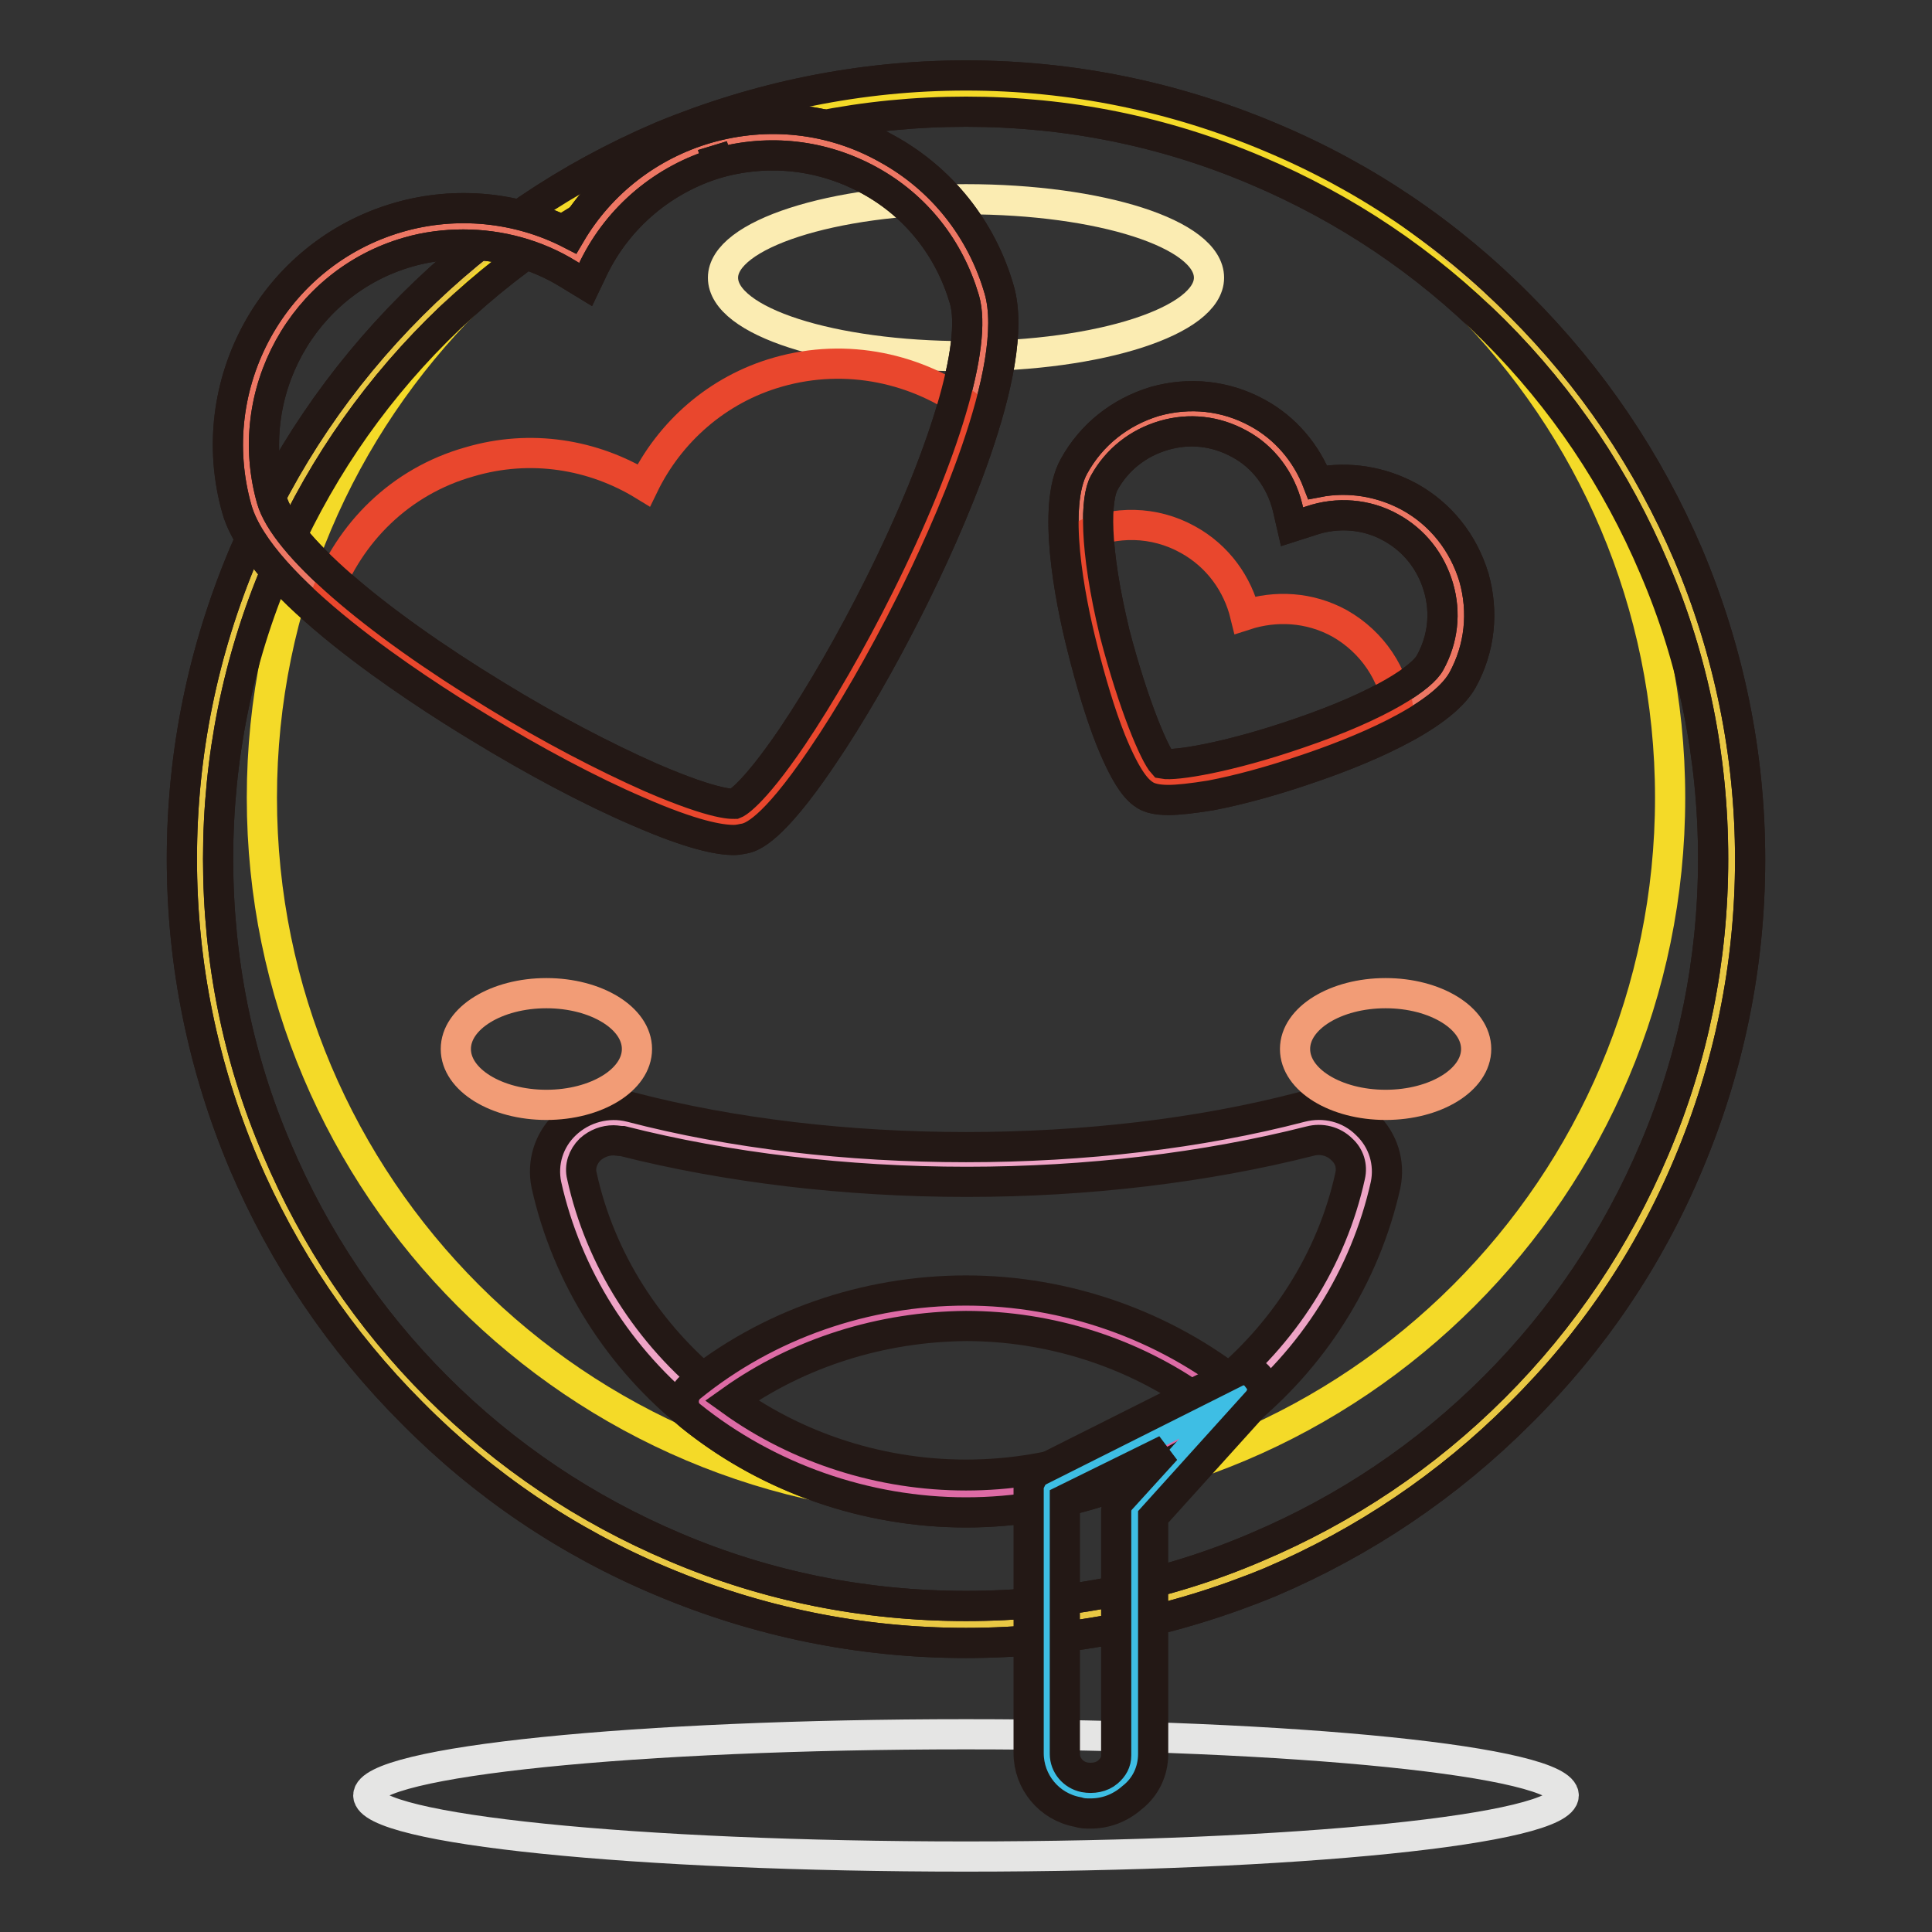 <?xml version="1.0" encoding="utf-8"?>
<!-- Svg Vector Icons : http://www.onlinewebfonts.com/icon -->
<!DOCTYPE svg PUBLIC "-//W3C//DTD SVG 1.1//EN" "http://www.w3.org/Graphics/SVG/1.1/DTD/svg11.dtd">
<svg version="1.1" xmlns="http://www.w3.org/2000/svg" xmlns:xlink="http://www.w3.org/1999/xlink" x="0px" y="0px" viewBox="0 0 256 256" enable-background="new 0 0 256 256" xml:space="preserve">
<rect x="0" y="0" width="256" height="256" fill="#333333" stroke="none"/>
<g> <path stroke-width="4" fill-opacity="0" stroke="#e9c844"  d="M26.6,113.9c0,56,45.4,101.4,101.4,101.4c56,0,101.4-45.4,101.4-101.4l0,0c0-56-45.4-101.4-101.4-101.4 C72,12.4,26.6,57.8,26.6,113.9z"/> <path stroke-width="4" fill-opacity="0" stroke="#231815"  d="M128,217.7c-14,0-27.6-2.8-40.4-8.2c-12.4-5.2-23.5-12.7-33-22.3c-9.5-9.5-17-20.6-22.3-33 c-5.4-12.8-8.2-26.4-8.2-40.4c0-14,2.8-27.6,8.2-40.4C37.5,61.1,45,50,54.6,40.4c9.5-9.5,20.6-17,33-22.3C100.4,12.8,114,10,128,10 c14,0,27.6,2.8,40.4,8.2c12.4,5.2,23.5,12.7,33,22.3c9.5,9.5,17,20.6,22.3,33c5.4,12.8,8.2,26.4,8.2,40.4s-2.8,27.6-8.2,40.4 c-5.2,12.4-12.7,23.5-22.3,33c-9.5,9.5-20.6,17-33,22.3C155.6,214.9,142,217.7,128,217.7L128,217.7z M128,14.8 c-13.4,0-26.4,2.6-38.6,7.8c-11.8,5-22.4,12.1-31.5,21.2S41.7,63.5,36.7,75.3c-5.2,12.2-7.8,25.2-7.8,38.5 c0,13.4,2.6,26.4,7.8,38.5c5,11.8,12.1,22.4,21.2,31.5s19.7,16.2,31.5,21.2c12.2,5.2,25.2,7.8,38.6,7.8s26.4-2.6,38.5-7.8 c11.8-5,22.4-12.1,31.5-21.2c9.1-9.1,16.2-19.7,21.2-31.5c5.2-12.2,7.8-25.2,7.8-38.5c0-13.4-2.6-26.4-7.8-38.5 c-5-11.8-12.1-22.4-21.2-31.5c-9.1-9.1-19.7-16.2-31.5-21.2C154.3,17.4,141.4,14.8,128,14.8z"/> <path stroke-width="4" fill-opacity="0" stroke="#f4da28"  d="M34.7,105.7c0,51.5,41.8,93.3,93.3,93.3c51.5,0,93.3-41.8,93.3-93.3c0-51.5-41.8-93.3-93.3-93.3 C76.5,12.4,34.7,54.2,34.7,105.7z"/> <path stroke-width="4" fill-opacity="0" stroke="#231815"  d="M128,217.7c-14,0-27.6-2.8-40.4-8.2c-12.4-5.2-23.5-12.7-33-22.3c-9.5-9.5-17-20.6-22.3-33 c-5.4-12.8-8.2-26.4-8.2-40.4c0-14,2.8-27.6,8.2-40.4C37.5,61.1,45,50,54.6,40.4c9.5-9.5,20.6-17,33-22.3C100.4,12.8,114,10,128,10 c14,0,27.6,2.8,40.4,8.2c12.4,5.2,23.5,12.7,33,22.3c9.5,9.5,17,20.6,22.3,33c5.4,12.8,8.2,26.4,8.2,40.4s-2.8,27.6-8.2,40.4 c-5.2,12.4-12.7,23.5-22.3,33c-9.5,9.5-20.6,17-33,22.3C155.6,214.9,142,217.7,128,217.7L128,217.7z M128,14.8 c-13.4,0-26.4,2.6-38.6,7.8c-11.8,5-22.4,12.1-31.5,21.2S41.7,63.5,36.7,75.3c-5.2,12.2-7.8,25.2-7.8,38.5 c0,13.4,2.6,26.4,7.8,38.5c5,11.8,12.1,22.4,21.2,31.5s19.7,16.2,31.5,21.2c12.2,5.2,25.2,7.8,38.6,7.8s26.4-2.6,38.5-7.8 c11.8-5,22.4-12.1,31.5-21.2c9.1-9.1,16.2-19.7,21.2-31.5c5.2-12.2,7.8-25.2,7.8-38.5c0-13.4-2.6-26.4-7.8-38.5 c-5-11.8-12.1-22.4-21.2-31.5c-9.1-9.1-19.7-16.2-31.5-21.2C154.3,17.4,141.4,14.8,128,14.8z"/> <path stroke-width="4" fill-opacity="0" stroke="#fbecb2"  d="M95.8,36.8c0,5.8,14.4,10.4,32.2,10.4c17.8,0,32.2-4.7,32.2-10.4c0-5.8-14.4-10.4-32.2-10.4 C110.2,26.4,95.8,31.1,95.8,36.8z"/> <path stroke-width="4" fill-opacity="0" stroke="#eea4c6"  d="M128,154.3c-16.4,0-31.8-1.9-45-5.3c-4.8-1.2-9.3,2.8-8.2,7.5c5.2,23.7,27.1,41.5,53.2,41.5 c26.2,0,48-17.8,53.2-41.5c1-4.6-3.5-8.7-8.2-7.5C159.7,152.4,144.4,154.3,128,154.3z"/> <path stroke-width="4" fill-opacity="0" stroke="#231815"  d="M128,200.4c-13.1,0-25.9-4.4-36-12.4c-10-7.9-16.9-18.9-19.6-31c-0.6-2.9,0.3-5.9,2.5-8 c2.3-2.2,5.6-3.1,8.7-2.3c13.4,3.5,28.8,5.3,44.4,5.3c15.6,0,31-1.8,44.4-5.3c3.1-0.8,6.4,0,8.7,2.3c2.2,2.1,3.1,5.1,2.5,8 c-2.7,12.1-9.6,23.1-19.6,31C153.9,195.9,141.1,200.4,128,200.4L128,200.4z M81.3,151.1c-1.1,0-2.2,0.4-3.1,1.2 c-1,1-1.4,2.3-1.1,3.5c2.4,11,8.8,21.1,17.9,28.3c9.3,7.3,21,11.3,33,11.3s23.7-4,33-11.3c9.1-7.2,15.5-17.3,17.9-28.3 c0.3-1.3-0.1-2.6-1.1-3.5c-1.1-1.1-2.7-1.5-4.2-1.1c-13.8,3.5-29.5,5.4-45.5,5.4c-16,0-31.8-1.9-45.6-5.4 C82,151.2,81.7,151.1,81.3,151.1z"/> <path stroke-width="4" fill-opacity="0" stroke="#dd6ba5"  d="M163,185.6c-9.5-7.7-21.7-12.3-35-12.3c-13.3,0-25.5,4.6-35,12.3c9.5,7.7,21.7,12.3,35,12.3 C141.3,197.9,153.5,193.3,163,185.6z"/> <path stroke-width="4" fill-opacity="0" stroke="#231815"  d="M128,200.4c-13.3,0-26.3-4.6-36.5-12.8c-0.6-0.5-0.9-1.1-0.9-1.9c0-0.7,0.3-1.4,0.9-1.9 c10.2-8.3,23.2-12.8,36.5-12.8c13.3,0,26.3,4.6,36.5,12.8c0.6,0.5,0.9,1.2,0.9,1.9c0,0.7-0.3,1.4-0.9,1.9 C154.3,195.8,141.3,200.4,128,200.4z M96.9,185.6c8.9,6.4,19.9,9.9,31.1,9.9c11.2,0,22.1-3.5,31-9.9c-8.9-6.4-19.9-9.9-31-9.9 C116.8,175.8,105.9,179.2,96.9,185.6z"/> <path stroke-width="4" fill-opacity="0" stroke="#f29c76"  d="M60.4,139c0,4.1,5.4,7.4,12,7.4c6.6,0,12-3.3,12-7.4s-5.4-7.4-12-7.4C65.8,131.6,60.4,134.9,60.4,139z"/> <path stroke-width="4" fill-opacity="0" stroke="#f29c76"  d="M171.6,139c0,4.1,5.4,7.4,12,7.4c6.6,0,12-3.3,12-7.4s-5.4-7.4-12-7.4C177,131.6,171.6,134.9,171.6,139z"/> <path stroke-width="4" fill-opacity="0" stroke="#e5e5e4"  d="M48.8,237.9c0,4.5,35.4,8.1,79.2,8.1c43.7,0,79.2-3.6,79.2-8.1c0,0,0,0,0,0c0-4.5-35.5-8.1-79.2-8.1 C84.3,229.8,48.8,233.4,48.8,237.9L48.8,237.9z"/> <path stroke-width="4" fill-opacity="0" stroke="#3ebee4"  d="M164.8,184.1l-26.1,13.1c0,0,0,0,0,0.1v35.1c0,2.6,1.8,4.9,4.6,5.4c3.7,0.7,7-1.9,7-5.2v-32.3L164.8,184.1z "/> <path stroke-width="4" fill-opacity="0" stroke="#231815"  d="M144.5,240.3c-0.6,0-1.1,0-1.7-0.2c-3.8-0.7-6.5-4-6.5-7.8v-35.1c0-0.4,0.1-0.7,0.3-1.1l0-0.1 c0.2-0.5,0.6-0.8,1.1-1.1l26.1-13.1c1-0.5,2.3-0.2,3,0.7c0.7,0.9,0.6,2.2-0.1,3.1l-13.9,15.4v31.4c0,2.3-1,4.4-2.8,5.8 C148.4,239.6,146.5,240.3,144.5,240.3L144.5,240.3z M141.1,198.7v33.7c0,1.5,1.1,2.8,2.6,3.1c1.1,0.2,2.3,0,3.1-0.7 c0.7-0.6,1.1-1.3,1.1-2.2v-32.3c0-0.6,0.2-1.2,0.6-1.6l6-6.6L141.1,198.7L141.1,198.7z"/> <path stroke-width="4" fill-opacity="0" stroke="#ed7764"  d="M94.4,19.3c-8.1,2.3-14.4,8-17.8,15c-6.7-4.1-15-5.5-23.1-3.1c-15.3,4.4-24.1,20.4-19.7,35.7 c4.4,15.3,56.8,44.1,64.3,41.9s36.4-54.5,32-69.8C125.7,23.7,109.7,14.8,94.4,19.3z"/> <path stroke-width="4" fill-opacity="0" stroke="#231815"  d="M97.2,111.3c-1.8,0-5.4-0.6-12.7-3.8c-6.3-2.7-13.8-6.7-21-11.1c-8.6-5.2-29.1-18.5-32.1-28.9 C26.7,51,36.2,33.6,52.8,28.8c7.6-2.2,15.8-1.4,22.8,2.2c4-6.8,10.5-11.8,18.1-14c8-2.3,16.5-1.4,23.8,2.7 c7.3,4,12.6,10.7,14.9,18.7c3,10.4-7.2,32.5-11.7,41.5c-3.8,7.6-8,14.9-11.9,20.6c-6.5,9.6-9.2,10.4-10.1,10.6 C98.5,111.1,98,111.3,97.2,111.3L97.2,111.3z M61.4,32.4c-2.4,0-4.9,0.3-7.3,1c-14,4-22.1,18.8-18.1,32.8 c1.7,5.9,13.2,15.9,29.8,26c7,4.3,14.3,8.1,20.4,10.8c9,3.9,11.1,3.5,11.2,3.5c0,0,2.1-0.8,7.6-8.9c3.7-5.5,7.8-12.6,11.5-20 c8.7-17.4,13-32,11.3-37.9c-2-6.8-6.4-12.4-12.6-15.8c-6.2-3.4-13.3-4.2-20.1-2.3l-0.7-2.3l0.7,2.3c-7.1,2.1-13.1,7.1-16.4,13.8 l-1.1,2.3l-2.3-1.4C71.1,33.7,66.2,32.4,61.4,32.4L61.4,32.4z"/> <path stroke-width="4" fill-opacity="0" stroke="#e9472d"  d="M103.1,49.3c-8.1,2.3-14.4,8-17.8,15c-6.7-4.1-15-5.5-23.1-3.1c-9.2,2.6-15.9,9.4-19,17.7 c16.6,14.8,49.1,31.6,55,29.9c5.8-1.7,24.4-33.3,30.5-54.7C121.6,48.8,112.2,46.7,103.1,49.3z"/> <path stroke-width="4" fill-opacity="0" stroke="#231815"  d="M97.2,111.3c-1.8,0-5.4-0.6-12.7-3.8c-6.3-2.7-13.8-6.7-21-11.1c-8.6-5.2-29.1-18.5-32.1-28.9 C26.7,51,36.2,33.6,52.8,28.8c7.6-2.2,15.8-1.4,22.8,2.2c4-6.8,10.5-11.8,18.1-14c8-2.3,16.5-1.4,23.8,2.7 c7.3,4,12.6,10.7,14.9,18.7c3,10.4-7.2,32.5-11.7,41.5c-3.8,7.6-8,14.9-11.9,20.6c-6.5,9.6-9.2,10.4-10.1,10.6 C98.5,111.1,98,111.3,97.2,111.3L97.2,111.3z M61.4,32.4c-2.4,0-4.9,0.3-7.3,1c-14,4-22.1,18.8-18.1,32.8 c1.7,5.9,13.2,15.9,29.8,26c7,4.3,14.3,8.1,20.4,10.8c9,3.9,11.1,3.5,11.2,3.5c0,0,2.1-0.8,7.6-8.9c3.7-5.5,7.8-12.6,11.5-20 c8.7-17.4,13-32,11.3-37.9c-2-6.8-6.4-12.4-12.6-15.8c-6.2-3.4-13.3-4.2-20.1-2.3l-0.7-2.3l0.7,2.3c-7.1,2.1-13.1,7.1-16.4,13.8 l-1.1,2.3l-2.3-1.4C71.1,33.7,66.2,32.4,61.4,32.4L61.4,32.4z"/> <path stroke-width="4" fill-opacity="0" stroke="#ed7764"  d="M185.6,67.9c-4-2.2-8.5-2.4-12.5-1.1c-1-4.1-3.6-7.8-7.6-10c-7.5-4.1-16.9-1.4-21.1,6.1 c-4.1,7.5,4.8,38.4,8.5,40.4c3.7,2,34.6-6.9,38.7-14.4C195.8,81.4,193.1,72,185.6,67.9z"/> <path stroke-width="4" fill-opacity="0" stroke="#231815"  d="M154.8,106c-1.6,0-2.5-0.3-3-0.6c-1-0.6-2.4-1.9-4.6-7.3c-1.4-3.5-2.7-7.9-3.8-12.3c-1.7-6.7-4-18.8-1.1-24 c2.3-4.2,6.1-7.2,10.7-8.6c4.6-1.3,9.4-0.8,13.6,1.5c3.7,2,6.5,5.3,8,9.2c4.1-0.8,8.4-0.1,12.1,1.9c4.2,2.3,7.2,6.1,8.6,10.7 c1.3,4.6,0.8,9.4-1.5,13.6c-2.9,5.2-14.3,9.7-20.9,11.9c-4.4,1.5-8.8,2.7-12.5,3.4C157.9,105.8,156.1,106,154.8,106L154.8,106z  M154.1,101.2c1.6,0.3,8.6-0.8,17.9-4c11.2-3.8,16.5-7.5,17.5-9.4c1.7-3.1,2.1-6.6,1.1-10c-1-3.4-3.2-6.2-6.3-7.9 c-3.2-1.8-7.1-2.1-10.6-0.9l-2.5,0.8l-0.6-2.6c-0.9-3.6-3.2-6.7-6.4-8.4c-3.1-1.7-6.6-2.1-10-1.1c-3.4,1-6.2,3.2-7.9,6.3 c-1.1,2-1.4,8.3,1.4,19.9C150.2,93.5,153,100,154.1,101.2z"/> <path stroke-width="4" fill-opacity="0" stroke="#e9472d"  d="M177.5,82.6c-4-2.2-8.5-2.4-12.5-1.1c-1-4.1-3.6-7.8-7.6-10c-4.5-2.5-9.7-2.5-14-0.5 c0.7,11.9,6.7,30.7,9.5,32.3c2.8,1.6,21.9-3.4,32.4-9.2C184.7,89.4,181.9,85.1,177.5,82.6z"/> <path stroke-width="4" fill-opacity="0" stroke="#231815"  d="M154.8,106c-1.6,0-2.5-0.3-3-0.6c-1-0.6-2.4-1.9-4.6-7.3c-1.4-3.5-2.7-7.9-3.8-12.3c-1.7-6.7-4-18.8-1.1-24 c2.3-4.2,6.1-7.2,10.7-8.6c4.6-1.3,9.4-0.8,13.6,1.5c3.7,2,6.5,5.3,8,9.2c4.1-0.8,8.4-0.1,12.1,1.9c4.2,2.3,7.2,6.1,8.6,10.7 c1.3,4.6,0.8,9.4-1.5,13.6c-2.9,5.2-14.3,9.7-20.9,11.9c-4.4,1.5-8.8,2.7-12.5,3.4C157.9,105.8,156.1,106,154.8,106L154.8,106z  M154.1,101.2c1.6,0.3,8.6-0.8,17.9-4c11.2-3.8,16.5-7.5,17.5-9.4c1.7-3.1,2.1-6.6,1.1-10c-1-3.4-3.2-6.2-6.3-7.9 c-3.2-1.8-7.1-2.1-10.6-0.9l-2.5,0.8l-0.6-2.6c-0.9-3.6-3.2-6.7-6.4-8.4c-3.1-1.7-6.6-2.1-10-1.1c-3.4,1-6.2,3.2-7.9,6.3 c-1.1,2-1.4,8.3,1.4,19.9C150.2,93.5,153,100,154.1,101.2z"/></g>
</svg>